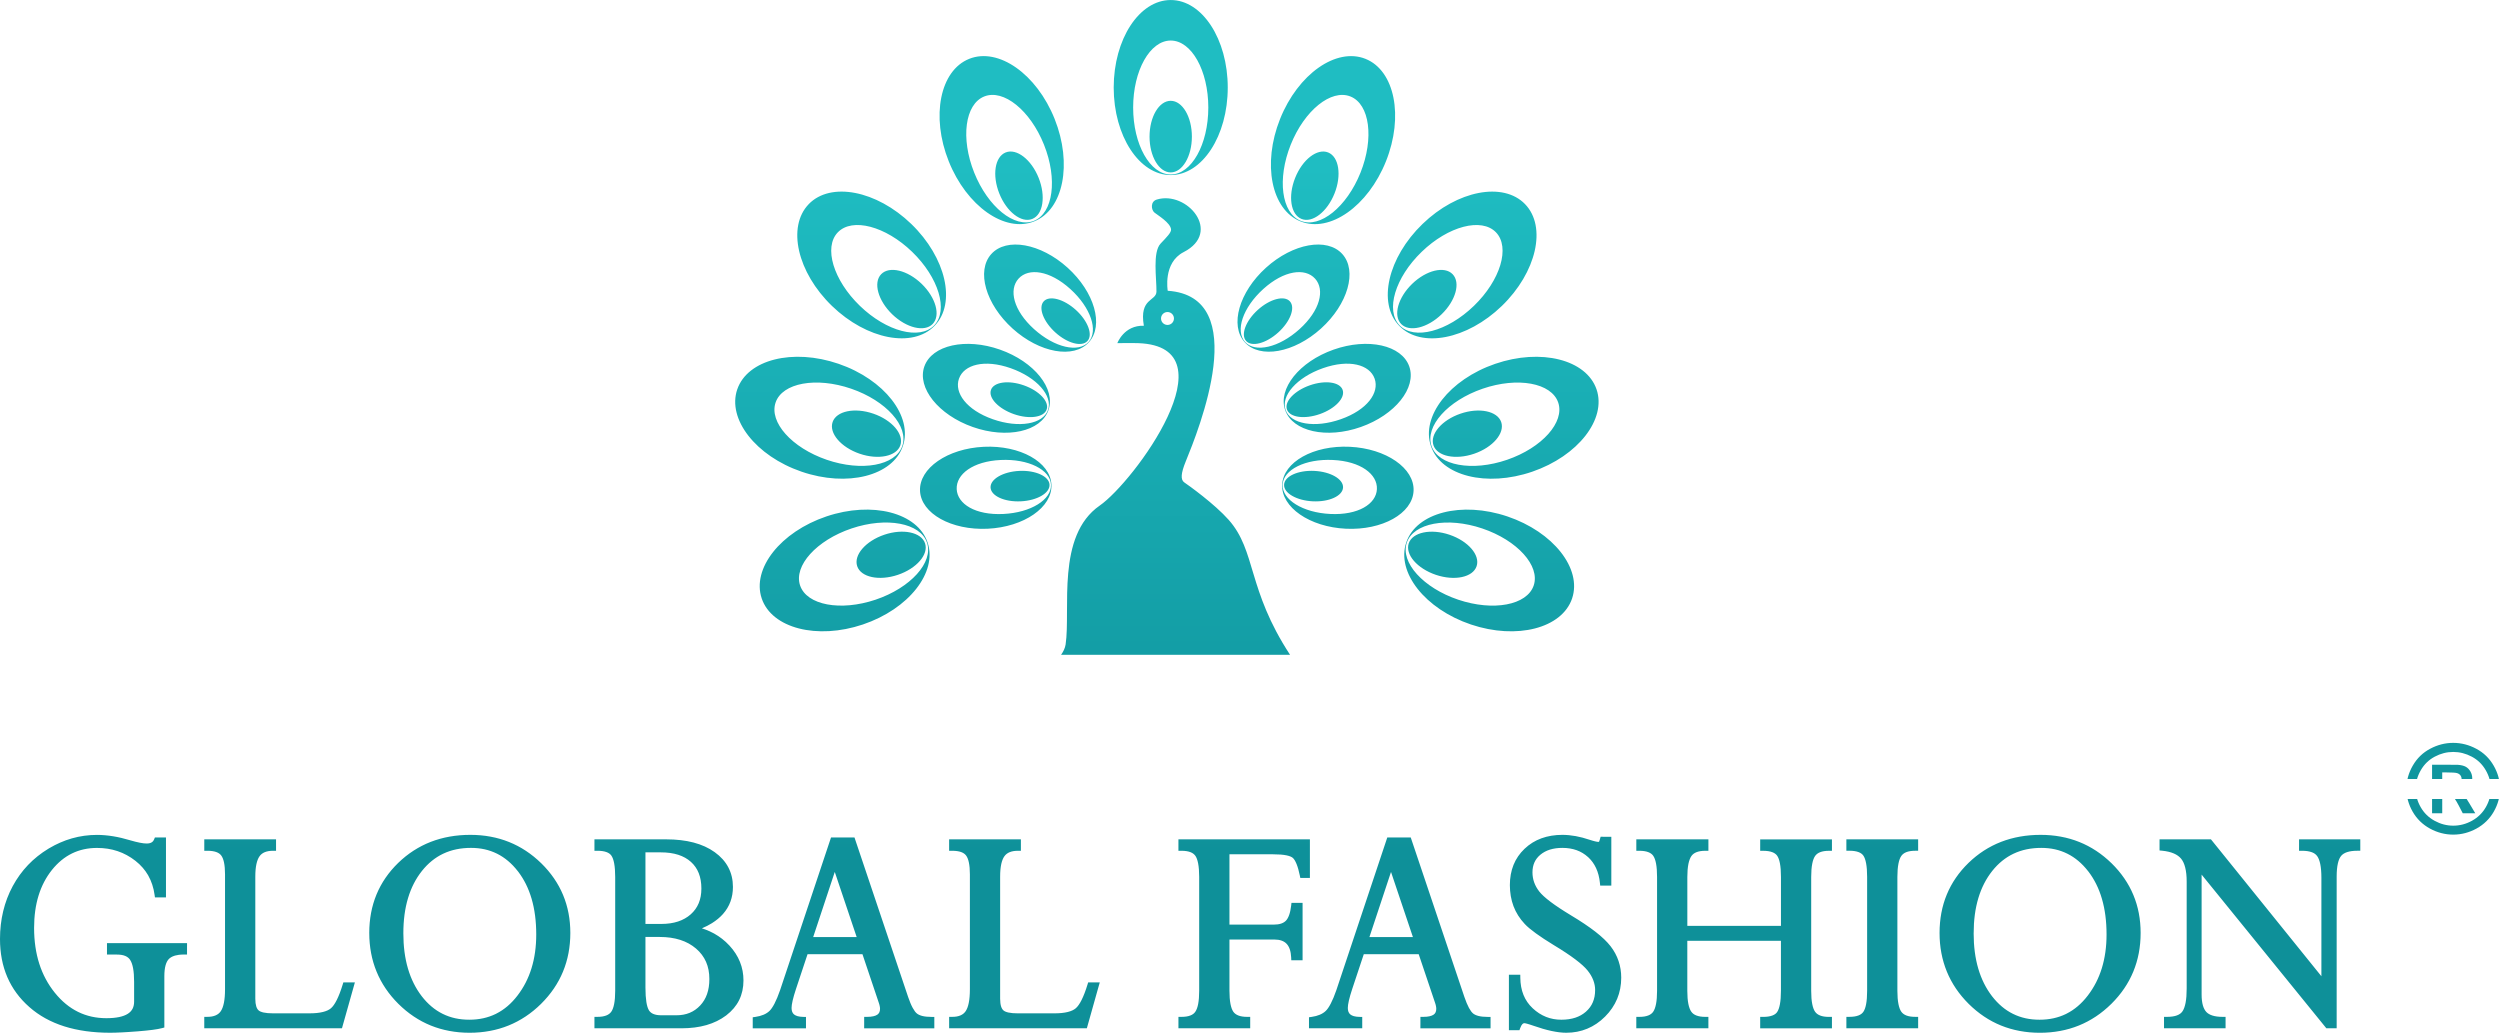 <?xml version="1.0" encoding="UTF-8"?>
<!DOCTYPE svg PUBLIC "-//W3C//DTD SVG 1.1//EN" "http://www.w3.org/Graphics/SVG/1.1/DTD/svg11.dtd">
<!-- Creator: CorelDRAW X6 -->
<svg xmlns="http://www.w3.org/2000/svg" xml:space="preserve" width="2.825in" height="1.167in" version="1.1" style="shape-rendering:geometricPrecision; text-rendering:geometricPrecision; image-rendering:optimizeQuality; fill-rule:evenodd; clip-rule:evenodd"
viewBox="0 0 257848 106515"
 xmlns:xlink="http://www.w3.org/1999/xlink">
 <defs>
  <style type="text/css">
   <![CDATA[
    .fil0 {fill:url(#id0)}
   ]]>
  </style>
  <linearGradient id="id0" gradientUnits="userSpaceOnUse" x1="128924" y1="89472.7" x2="128924" y2="17042.3">
   <stop offset="0" style="stop-color:#0E9099"/>
   <stop offset="1" style="stop-color:#1FBDC2"/>
  </linearGradient>
 </defs>
 <g id="Layer_x0020_1">
  <path class="fil0" d="M133054 67536l-23616 0c233,-328 413,-690 469,-1067 538,-3624 -997,-11201 3522,-14329 3486,-2413 13817,-16367 4001,-16747 -753,-29 -2189,0 -2189,0 0,0 684,-1865 2735,-1796 -497,-2884 1286,-2514 1300,-3522 19,-1357 -419,-4060 431,-4958 636,-671 1108,-1140 1074,-1464 -72,-687 -1368,-1451 -1710,-1727 -342,-276 -445,-1140 240,-1346 3107,-943 6781,3364 2770,5420 -2154,1104 -1642,3989 -1642,3989 8745,596 3202,14306 1847,17627 -478,1174 -547,1864 -137,2140 410,276 3116,2209 4583,3867 2844,3219 1893,7141 6323,13912zm-113764 30043l0 869 -309 0c-199,0 -380,10 -541,32 -135,19 -262,44 -377,75l-66 21c-127,40 -242,90 -339,147 -97,57 -181,124 -253,198 -70,74 -133,166 -188,271 -56,109 -104,235 -143,377 -40,149 -72,317 -92,501 -20,184 -31,388 -31,611l0 5294 -129 35 -98 27 0 0c-118,33 -261,64 -427,93l0 1c-155,28 -343,56 -561,86 -213,27 -448,54 -702,80 -270,27 -548,52 -837,75l-4 0c-292,23 -575,44 -849,61l-1 0c-261,18 -514,33 -759,45 -232,12 -453,21 -659,27 -216,7 -402,11 -557,11 -882,0 -1721,-56 -2512,-165 -793,-110 -1537,-275 -2230,-494 -695,-220 -1344,-497 -1946,-830l0 1c-599,-331 -1151,-720 -1654,-1163 -504,-443 -947,-923 -1325,-1438 -379,-515 -695,-1067 -947,-1653 -251,-584 -440,-1204 -566,-1860 -125,-654 -188,-1343 -188,-2064 0,-500 27,-988 82,-1467 54,-476 136,-942 246,-1400 110,-458 247,-902 409,-1330 163,-429 355,-849 574,-1256 220,-406 461,-792 723,-1154 263,-362 549,-707 856,-1029 306,-321 635,-622 987,-902l0 -1c350,-279 722,-539 1114,-776l118 -70 1 1c355,-209 714,-394 1077,-553 404,-178 815,-328 1232,-446 418,-119 843,-208 1275,-268l1 0c432,-59 869,-89 1307,-89 265,0 536,12 814,36 273,23 557,58 850,106 288,46 580,106 873,175 281,66 569,144 864,233l40 12c187,54 365,103 532,144 165,41 319,77 461,103 138,27 266,48 381,61l1 0c111,13 214,19 306,19 109,0 208,-10 293,-29l0 -1c81,-18 154,-46 217,-83 58,-34 109,-77 151,-128l0 0c44,-52 82,-117 111,-191l1 -1 35 -84 45 -108 1141 0 0 6183 -1137 0 -22 -152 -16 -114c-50,-367 -130,-717 -239,-1047 -107,-330 -244,-642 -408,-932l-36 -64c-155,-265 -336,-518 -541,-753 -220,-254 -471,-492 -753,-713l0 0c-282,-221 -576,-415 -883,-580l0 -1c-304,-165 -621,-304 -949,-414 -330,-111 -672,-195 -1025,-250 -351,-54 -719,-82 -1102,-82 -945,0 -1805,189 -2578,566 -774,378 -1466,947 -2072,1704 -306,383 -574,795 -803,1232 -229,438 -421,906 -575,1403 -154,498 -270,1027 -347,1583 -77,555 -116,1142 -116,1760 0,679 45,1328 135,1944 89,616 224,1205 403,1763 178,555 402,1084 670,1580 267,498 579,967 934,1407l1 0c354,439 731,823 1128,1149 397,327 818,599 1260,818l0 0c441,217 906,380 1392,489 486,108 998,163 1534,163 504,0 943,-40 1314,-117 362,-76 662,-189 897,-338 216,-138 379,-309 486,-514l1 0c107,-207 162,-452 162,-737l0 -2042c0,-557 -36,-1027 -106,-1407 -68,-368 -170,-653 -303,-854l-11 -17 0 -1c-56,-84 -123,-157 -198,-218 -82,-68 -176,-125 -283,-170 -112,-49 -241,-85 -383,-110 -144,-26 -305,-38 -481,-38l-1034 0 0 -1178 8258 0 0 309zm18795 -1356c0,-717 63,-1407 187,-2069 125,-661 312,-1295 561,-1898 249,-603 561,-1177 934,-1720 373,-542 808,-1056 1304,-1538 498,-482 1028,-905 1587,-1266l0 1c560,-361 1151,-664 1771,-905 622,-241 1273,-422 1953,-542 680,-121 1389,-181 2128,-181 716,0 1408,61 2074,184 666,122 1305,306 1914,551 610,244 1194,550 1748,917l0 0c556,367 1083,794 1580,1280l2 1 0 1 0 0c498,488 933,1005 1308,1549 375,545 688,1118 938,1717 249,599 437,1227 562,1881l0 1c125,653 187,1333 187,2036 0,717 -64,1409 -189,2074 -126,665 -315,1304 -567,1913 -252,611 -567,1193 -943,1746 -377,554 -817,1080 -1317,1576l0 1 0 0 -1 1c-502,495 -1034,930 -1594,1302 -559,372 -1149,685 -1764,933 -614,248 -1258,435 -1929,559 -671,125 -1367,188 -2087,188 -719,0 -1414,-63 -2083,-188 -670,-125 -1312,-311 -1923,-559 -610,-248 -1196,-559 -1754,-933 -558,-373 -1088,-809 -1587,-1304 -499,-497 -937,-1023 -1311,-1577 -374,-553 -687,-1134 -937,-1746 -250,-610 -439,-1249 -564,-1913 -125,-665 -188,-1357 -188,-2074zm3516 34c0,1348 159,2565 477,3647 158,537 355,1043 592,1517 236,474 512,917 826,1326 314,407 653,762 1012,1065 358,302 743,555 1150,756 407,201 840,354 1295,454 455,100 938,150 1448,150 515,0 1003,-51 1463,-154 438,-98 855,-243 1249,-433l61 -31c412,-206 802,-465 1168,-776 367,-311 709,-675 1028,-1091l1 -1c322,-419 605,-865 846,-1334l0 0c240,-470 443,-967 604,-1491 162,-525 284,-1079 365,-1657 81,-578 122,-1186 122,-1822 0,-1366 -159,-2593 -477,-3682 -158,-539 -355,-1046 -591,-1521 -222,-444 -479,-859 -768,-1244l-59 -75c-316,-405 -652,-760 -1008,-1059l-1 0c-356,-300 -735,-551 -1137,-751 -402,-199 -827,-351 -1272,-451 -446,-99 -920,-149 -1419,-149 -532,0 -1036,50 -1509,148 -473,98 -921,247 -1341,445l-36 17 -1 0c-404,193 -785,435 -1142,723 -367,296 -709,645 -1026,1041 -319,402 -598,835 -837,1300 -237,464 -437,965 -598,1499 -162,539 -284,1111 -364,1712 -80,604 -121,1244 -121,1922zm-5964 5063l967 0 -63 222 -48 170 -1159 4116 -27 98 -36 128 -14203 0 0 -1178 309 0c176,0 337,-13 480,-38 142,-27 272,-65 389,-116 112,-49 212,-110 299,-181 87,-72 164,-156 230,-253 68,-101 129,-224 182,-364l0 0c54,-146 100,-311 137,-493l0 0c38,-191 67,-403 86,-635 19,-231 29,-486 29,-760l0 -11866c0,-484 -35,-890 -104,-1218 -65,-308 -160,-545 -283,-712l-1 -1 -10 -13c-56,-75 -127,-142 -209,-199l0 0c-84,-59 -185,-109 -296,-150l-1 0c-120,-43 -257,-77 -410,-98 -155,-22 -328,-33 -517,-33l-309 0 0 -1178 7402 0 0 1178 -309 0c-336,0 -621,49 -855,145l0 0c-223,92 -401,231 -532,412l0 0 0 2 -4 5c-71,98 -133,211 -185,341l1 0c-55,135 -102,289 -138,458 -39,179 -69,377 -88,591 -19,213 -29,450 -29,712l0 12595c0,161 9,309 25,441 17,129 41,246 72,348l4 11c28,89 63,168 103,234 39,66 84,121 134,165l3 3c51,46 117,86 196,120l1 0c88,38 192,72 308,98l0 0c125,27 271,50 437,64l0 1c161,14 345,21 550,21l3743 0c282,0 539,-12 770,-35 231,-24 443,-59 632,-106 181,-46 342,-100 481,-166l0 0c136,-64 253,-138 347,-220 98,-84 196,-198 295,-337 102,-145 203,-318 303,-516 102,-203 205,-440 308,-708 104,-270 204,-565 302,-885l29 -95 38 -125 227 0zm34670 4735l-8997 0 0 -1178 309 0c187,0 355,-13 505,-36 148,-23 284,-60 405,-106 112,-44 211,-98 297,-162l0 0c84,-63 157,-137 217,-220 62,-86 118,-195 168,-325 51,-135 95,-290 129,-464l0 0c37,-184 64,-390 83,-616 18,-227 28,-479 28,-753l0 -11750c0,-280 -9,-537 -27,-769 -17,-233 -44,-443 -78,-628 -33,-177 -75,-334 -123,-469 -47,-130 -101,-239 -161,-325l-14 -20 0 -1c-110,-153 -277,-271 -498,-351 -244,-90 -555,-135 -930,-135l-309 0 0 -1178 7416 0c519,0 1012,28 1479,82 467,55 910,136 1325,245l0 0c420,111 812,248 1172,412 363,165 700,359 1011,582 311,223 584,467 817,725l0 1c235,262 431,544 589,844 158,302 277,622 356,957 79,336 118,690 118,1059 0,543 -86,1049 -256,1514 -171,466 -428,893 -770,1279 -310,349 -689,663 -1135,943 -312,194 -659,372 -1040,534 131,40 258,84 382,132 285,107 559,234 821,375l93 50 0 1c275,155 535,328 778,517 270,209 526,445 765,703l0 -1 1 1 5 5c239,259 449,529 629,809 180,280 331,570 451,870 121,300 213,611 273,931 60,321 90,650 90,985 0,748 -150,1424 -447,2024 -295,597 -737,1118 -1322,1569l-1 1 -10 7 -3 4 -3 2c-294,220 -611,415 -951,581 -339,166 -702,305 -1084,415 -380,109 -784,191 -1213,246 -427,55 -874,83 -1338,83zm-3736 -18144l0 7383 1634 0c647,0 1226,-85 1733,-253 250,-83 485,-185 701,-309l0 0c217,-122 419,-266 604,-430l-1 0c184,-164 344,-341 480,-531 137,-190 251,-396 342,-615 92,-222 161,-460 207,-711 46,-250 69,-520 69,-805 0,-301 -23,-584 -69,-847 -45,-264 -114,-510 -204,-738l0 0c-90,-227 -202,-438 -335,-629l0 1c-134,-194 -291,-372 -469,-532 -179,-162 -379,-303 -597,-427 -220,-123 -458,-226 -714,-308l0 0c-261,-83 -543,-147 -845,-188 -300,-41 -625,-62 -970,-62l-1568 0zm1475 8726l-1475 0 0 5218c0,303 8,578 24,823 16,250 40,474 71,670 30,188 68,355 113,501 43,137 93,253 148,345l18 30c47,70 103,133 167,187 75,65 163,119 262,162l0 -1c106,47 229,82 366,106 139,24 295,36 465,36l1559 0c505,0 961,-84 1367,-252 405,-167 766,-419 1081,-754l3 -4 1 -1 1 1c154,-164 291,-343 409,-539l1 0c119,-196 218,-406 296,-631 81,-229 142,-474 181,-732 40,-257 60,-534 60,-829 0,-332 -29,-645 -86,-941 -57,-294 -144,-571 -258,-831 -114,-258 -257,-502 -429,-730 -172,-228 -374,-443 -605,-640 -230,-196 -481,-369 -750,-519 -271,-148 -562,-273 -870,-372 -312,-100 -645,-176 -997,-227 -352,-50 -727,-76 -1123,-76zm21084 9109l0 -869 310 0c247,0 460,-20 636,-61 170,-38 309,-93 414,-166 90,-63 160,-143 204,-238 47,-98 71,-219 71,-358 0,-46 -3,-91 -7,-135 -5,-47 -13,-98 -24,-151l-4 -18 0 0c-10,-50 -22,-100 -36,-148l0 0c-13,-50 -33,-110 -55,-177l0 -1 -1 0 -1684 -5008 -5665 0 -1177 3540 0 2 -10 28c-77,233 -146,450 -204,652 -59,201 -107,387 -146,554 -37,161 -65,308 -84,439 -17,125 -27,237 -27,332 0,156 23,290 68,402 42,106 106,194 189,263 93,75 214,135 363,178 158,44 347,69 564,74l1 0 131 3 171 4 0 1170 -5492 0 0 -1137 151 -22 115 -15 1 0c161,-23 314,-54 456,-92 141,-37 273,-83 395,-134 120,-50 230,-109 330,-173 99,-63 191,-134 273,-212l0 1c82,-78 166,-179 252,-303 88,-127 178,-280 271,-456 94,-182 190,-389 285,-617 97,-233 194,-489 291,-767l5185 -15545 31 -92 40 -120 2419 0 41 120 30 92 5461 16239 0 0c78,231 158,441 236,628 79,189 158,357 238,501l0 0c75,138 150,257 223,354 70,93 141,169 208,223l1 0c69,55 151,105 242,146l0 -1c97,45 206,83 322,111l1 0c126,31 267,56 420,70 150,15 319,24 503,24l309 0 0 1178 -7237 0 0 -309zm-5258 -9101l4485 0 -2259 -6715 -2226 6715zm28590 4676l968 0 -63 222 -49 170 -1158 4116 -28 98 -35 128 -14204 0 0 -1178 309 0c177,0 337,-13 480,-38 141,-27 271,-65 389,-116 111,-49 211,-110 298,-181 87,-72 164,-156 230,-253 68,-101 128,-224 182,-364l0 0c54,-146 100,-311 137,-493l-1 0c38,-191 68,-403 86,-635 19,-231 30,-486 30,-760l0 -11866c0,-484 -36,-890 -105,-1218 -64,-308 -159,-545 -283,-712l-1 -1 -10 -13c-56,-75 -127,-142 -209,-199l0 0c-84,-59 -185,-109 -296,-150l0 0c-120,-43 -258,-77 -410,-98 -156,-22 -328,-33 -518,-33l-309 0 0 -1178 7402 0 0 1178 -309 0c-336,0 -622,49 -855,145l0 0c-223,92 -401,231 -532,412l1 0 -2 2 -4 5c-70,98 -133,211 -185,341l1 0c-55,135 -102,289 -139,458 -38,179 -68,377 -88,591 -18,213 -29,450 -29,712l0 12595c0,161 9,309 26,441 15,129 40,246 71,348l4 11c28,89 63,168 104,234 39,66 84,121 134,165l3 3c51,46 118,86 196,120l0 0c89,38 192,72 308,98l1 0c125,27 271,50 436,64l0 1c161,14 344,21 550,21l3744 0c281,0 538,-12 769,-35 231,-24 443,-59 632,-106 180,-46 341,-100 480,-166l0 0c135,-64 252,-138 347,-220 98,-84 196,-198 295,-337 103,-145 204,-318 303,-516 102,-203 205,-440 308,-708 104,-270 204,-565 302,-885l29 -95 38 -125 227 0zm18985 -4421l-4642 0 0 5279c0,543 35,998 106,1365 68,353 167,624 296,810 60,83 132,156 217,220l1 0c86,64 187,119 299,162l0 1c121,47 257,83 406,105 150,24 319,36 506,36l309 0 0 1178 -7402 0 0 -1178 309 0c190,0 360,-13 512,-36 151,-23 288,-59 408,-106 112,-42 211,-97 295,-160l1 0c82,-63 153,-135 210,-218l4 -6 5 -8 2 -3 1 0c126,-184 221,-447 288,-790 69,-364 105,-817 105,-1355l0 -11750c0,-278 -9,-532 -27,-762 -17,-230 -44,-438 -79,-621l-1 -5 -1 -8 -2 -6 0 0c-33,-170 -74,-322 -121,-451l0 0c-42,-115 -89,-213 -141,-294l-23 -33c-56,-81 -128,-154 -211,-216l1 -1c-83,-63 -183,-117 -295,-160 -122,-47 -260,-82 -412,-106 -153,-24 -327,-36 -520,-36l-309 0 0 -1178 13560 0 0 3978 -989 0 -28 -142 -22 -107c-48,-235 -101,-455 -158,-656 -55,-195 -115,-373 -179,-530 -60,-147 -122,-273 -185,-378l0 -1c-61,-99 -124,-180 -187,-241 -60,-56 -143,-106 -249,-151 -113,-48 -253,-89 -418,-124 -173,-35 -377,-63 -610,-81 -231,-17 -491,-27 -779,-27l-4493 0 0 7252 4581 0c291,0 542,-35 751,-106 202,-68 367,-169 497,-302 63,-68 122,-149 176,-245 56,-97 106,-210 151,-337l1 0c46,-131 89,-280 123,-443l0 0c35,-163 64,-340 86,-531l13 -119 18 -156 1146 0 0 5920 -1164 0 -8 -168 -5 -128c-15,-322 -64,-602 -144,-841 -78,-229 -188,-418 -327,-565 -136,-143 -307,-253 -512,-326l0 0c-208,-75 -456,-114 -739,-114zm15053 8846l0 -869 308 0c248,0 461,-20 638,-61 169,-38 309,-93 414,-166 91,-63 160,-143 204,-238 47,-98 71,-219 71,-358 0,-46 -3,-91 -7,-135 -5,-47 -13,-98 -24,-151l-3 -18 0 -1c-10,-50 -22,-99 -35,-147l0 0c-16,-56 -35,-116 -55,-176l-1 -3 0 0 -1686 -5008 -5665 0 -1177 3540 0 2 -10 28c-77,233 -146,450 -204,652 -58,201 -106,387 -145,554 -38,161 -65,308 -84,439 -17,125 -26,237 -26,332 0,302 86,523 258,665 91,75 213,135 362,178 158,44 348,69 564,74l1 0 131 3 171 4 0 1170 -5492 0 0 -1137 151 -22 115 -15 1 0c161,-23 314,-54 456,-92 141,-37 273,-83 395,-134 120,-50 230,-109 330,-173 100,-63 192,-134 273,-212 82,-77 167,-178 253,-303l0 1c87,-127 179,-280 270,-456 94,-181 189,-388 286,-617 97,-233 194,-489 291,-767l5185 -15544 0 0 30 -92 40 -120 2420 0 40 119 31 92 0 1 5461 16239 0 0c77,229 157,439 237,629l0 1c78,188 157,355 235,500l0 0c76,138 150,257 223,354 72,93 141,169 208,223 69,55 150,104 243,145l1 1c95,44 203,80 322,110 127,31 266,56 418,70 151,15 320,24 504,24l309 0 0 1178 -7237 0 0 -309zm-5258 -9101l4484 0 -2258 -6715 -2226 6715zm24079 -10340l870 0 0 5031 -1148 0 -16 -157 -12 -120c-29,-288 -78,-561 -144,-815 -67,-253 -151,-493 -256,-717 -101,-219 -223,-424 -360,-612 -125,-171 -265,-330 -418,-474l-1 0 -50 -46c-173,-156 -357,-294 -552,-412 -197,-119 -404,-217 -621,-295 -220,-79 -453,-138 -697,-178 -243,-40 -503,-60 -776,-60 -242,0 -470,15 -682,45 -213,30 -415,76 -605,134 -187,59 -362,132 -522,218 -163,87 -314,189 -453,304l-15 13 -1 0c-129,108 -244,227 -344,355l-1 0c-101,129 -187,270 -254,420 -68,150 -120,311 -154,483 -35,173 -52,356 -52,551 0,180 14,358 44,528 28,171 72,339 130,503 59,164 133,327 219,483 89,157 192,313 309,463 119,151 275,316 466,490 193,177 426,368 699,574 275,207 587,427 934,656 344,227 731,472 1160,730l-1 1c501,299 964,591 1385,874 428,286 809,560 1141,818 340,264 641,521 905,773 263,252 486,495 666,729 181,234 342,480 479,735 136,254 251,517 342,788 92,270 160,551 207,839 46,288 69,584 69,883 0,387 -35,763 -105,1126 -69,363 -175,714 -313,1049 -139,334 -314,656 -523,963l0 1c-208,307 -451,599 -724,872 -275,275 -566,518 -873,726 -306,208 -627,383 -962,521 -333,139 -683,244 -1046,314 -362,70 -737,105 -1125,105 -448,0 -957,-63 -1525,-184 -280,-60 -574,-135 -885,-225 -308,-89 -631,-193 -968,-312 -134,-46 -255,-87 -362,-121 -105,-33 -199,-62 -285,-85 -77,-21 -143,-37 -195,-47 -45,-9 -78,-13 -99,-13 -36,0 -70,7 -101,20 -32,14 -65,38 -97,69l0 1 0 0c-42,41 -82,97 -119,164 -42,74 -82,162 -116,263l-33 90 -41 117 -1087 0 0 -5722 1173 0 3 174 1 133 0 1c3,330 32,646 87,944 55,295 135,574 243,839 106,261 238,506 394,732 157,227 341,440 551,636 213,199 435,374 663,521 228,147 465,270 712,368l0 1c245,97 500,171 763,220 263,49 537,73 823,73 537,0 1020,-72 1445,-212l0 -1c399,-133 751,-329 1052,-587l49 -43c155,-137 291,-288 408,-449 117,-161 215,-333 291,-514 77,-184 136,-381 176,-590 39,-208 58,-433 58,-670 0,-173 -16,-344 -47,-511 -32,-167 -80,-336 -143,-502 -65,-170 -146,-337 -241,-500 -96,-164 -210,-327 -339,-489 -135,-167 -306,-345 -512,-534l-1 0c-211,-192 -460,-398 -749,-615 -292,-221 -624,-455 -991,-698 -363,-241 -769,-497 -1218,-767l-6 -5 -2 0c-368,-225 -708,-438 -1014,-640 -310,-204 -592,-397 -841,-578 -252,-184 -475,-356 -667,-516 -194,-162 -357,-315 -488,-456 -132,-141 -254,-283 -365,-425 -111,-143 -217,-294 -315,-449 -97,-155 -185,-311 -265,-469 -78,-158 -150,-322 -213,-488 -63,-167 -119,-339 -165,-514 -46,-174 -86,-353 -117,-533 -32,-184 -55,-369 -70,-557 -16,-188 -24,-380 -24,-573 0,-378 32,-743 94,-1092 64,-349 158,-680 283,-991 127,-314 285,-610 476,-888 190,-277 412,-536 665,-776 250,-239 520,-449 810,-629l0 -1c289,-179 600,-330 929,-450 325,-119 670,-207 1033,-267 362,-60 741,-89 1134,-89 212,0 438,12 670,33 228,22 460,54 698,97 235,43 474,97 714,160 246,66 494,141 742,225l0 0c102,32 204,64 305,93 94,26 178,49 253,67 69,16 131,29 185,37l2 0c45,7 85,12 119,12 27,0 48,-2 65,-3l0 -1 18 -4 21 -49 0 -1c13,-33 27,-70 39,-106l43 -141 28 -96 36 -128 232 0zm18363 15890l0 -5162 -9656 0 0 5162c0,270 10,520 28,744 19,230 47,435 83,614 35,174 79,330 132,465l0 1c49,129 107,240 173,331 59,82 132,157 216,221 87,65 189,120 303,164l0 0c122,47 261,83 414,107 152,24 325,36 516,36l309 0 0 1178 -7435 0 0 -1178 309 0c193,0 367,-13 520,-37 150,-24 288,-61 410,-109l0 0c111,-44 210,-99 295,-165 84,-64 155,-139 211,-222 61,-89 116,-201 165,-332 49,-136 91,-293 125,-466 35,-182 63,-386 79,-609l0 -2c17,-224 27,-471 27,-739l0 -11750c0,-556 -35,-1018 -105,-1388 -68,-356 -167,-624 -296,-802l-4 -6 -1 -1 1 -1c-56,-77 -125,-146 -207,-205 -83,-61 -183,-114 -295,-157l-1 0c-120,-46 -257,-80 -408,-104 -155,-23 -326,-35 -514,-35l-309 0 0 -1178 7435 0 0 1178 -309 0c-190,0 -362,12 -516,38 -153,25 -291,61 -413,110 -112,45 -214,102 -301,169 -85,66 -158,143 -217,229 -65,95 -124,210 -174,345 -51,133 -94,282 -128,446l0 1 -4 20c-35,178 -63,382 -83,607 -18,222 -28,466 -28,730l0 5053 9656 0 0 -5053c0,-283 -9,-542 -27,-773 -18,-234 -44,-444 -79,-628 -33,-176 -75,-332 -125,-466 -48,-127 -101,-235 -162,-319l1 0 -2 -2c-55,-78 -123,-148 -206,-207 -84,-62 -184,-115 -298,-157 -121,-46 -259,-81 -412,-104l-1 0c-157,-24 -332,-36 -522,-36l-309 0 0 -1178 7401 0 0 1178 -309 0c-187,0 -355,12 -506,37l-1 0c-147,23 -282,59 -403,106 -112,44 -211,98 -296,162 -84,64 -157,139 -217,222 -63,88 -120,199 -170,330 -51,134 -94,291 -128,468 -37,184 -64,392 -83,620 -18,227 -27,480 -27,754l0 11750c0,273 10,525 27,753 18,227 46,433 83,616 34,174 77,330 128,463l0 1c49,129 105,238 169,325 60,83 132,156 216,220l1 0c86,63 186,118 298,162 120,47 256,84 404,106 150,24 318,36 505,36l309 0 0 1178 -7401 0 0 -1178 309 0c196,0 374,-13 534,-37 156,-24 297,-60 420,-107 115,-43 215,-97 295,-158l0 -1c75,-56 137,-121 187,-191l1 -2 13 -19c58,-86 110,-197 158,-328l0 0c48,-136 88,-293 120,-466 33,-182 59,-388 77,-618 17,-227 26,-479 26,-755zm14152 -15318l0 869 -309 0c-187,0 -356,12 -506,37l-1 0c-147,23 -282,59 -404,106 -111,44 -210,98 -294,162 -86,64 -157,139 -217,222 -64,88 -120,199 -170,329 -51,135 -94,292 -129,469 -36,184 -64,391 -83,619 -18,228 -28,481 -28,754l0 11750c0,542 38,1001 111,1369 34,175 78,330 129,464 50,130 106,239 168,325 60,83 133,156 217,220l0 0c86,63 185,118 296,162 121,47 258,84 406,106 149,24 318,36 505,36l309 0 0 1178 -7402 0 0 -1178 309 0c193,0 367,-13 521,-36l0 0c154,-23 293,-58 412,-105 112,-42 212,-95 295,-157 82,-61 152,-132 209,-213 61,-85 115,-193 163,-323l0 0c49,-134 92,-291 125,-465 34,-182 62,-391 79,-621 18,-230 27,-484 27,-762l0 -11750c0,-284 -9,-543 -27,-777 -17,-235 -45,-444 -79,-629 -32,-178 -75,-335 -123,-469 -46,-128 -100,-236 -159,-321l-3 -4 -1 -1 1 0c-54,-77 -121,-145 -201,-204 -84,-61 -183,-114 -294,-156l-1 0c-121,-45 -260,-81 -416,-104l-1 0c-158,-24 -335,-36 -528,-36l-309 0 0 -1178 7402 0 0 310zm2209 9346c0,-717 62,-1407 186,-2069 125,-661 312,-1295 562,-1898 249,-603 560,-1177 934,-1720 373,-542 808,-1056 1304,-1538 498,-482 1027,-905 1586,-1266l0 0c560,-360 1151,-663 1772,-904 621,-241 1273,-422 1952,-542 680,-121 1390,-181 2128,-181 717,0 1408,61 2074,184 667,122 1306,306 1915,551 609,244 1193,550 1748,917l0 0c556,367 1083,794 1580,1280l3 1 0 0 0 1c497,488 933,1005 1307,1549 376,545 689,1118 937,1717 250,599 438,1227 563,1881l0 1c124,653 187,1333 187,2036 0,717 -63,1409 -189,2074 -126,665 -316,1304 -567,1913 -252,611 -567,1193 -943,1746 -377,554 -817,1080 -1317,1576l1 0 -1 1 -2 0c-502,496 -1034,931 -1593,1304 -560,372 -1148,685 -1764,933 -615,248 -1258,435 -1929,559 -671,125 -1367,188 -2087,188 -719,0 -1415,-63 -2083,-188 -670,-125 -1312,-311 -1923,-559 -611,-248 -1197,-559 -1754,-933 -558,-374 -1088,-809 -1587,-1304 -498,-497 -936,-1022 -1311,-1576 -373,-553 -686,-1134 -937,-1746 -250,-610 -438,-1249 -564,-1913 -126,-665 -188,-1357 -188,-2074zm3516 33c0,1349 159,2566 477,3648 157,537 355,1043 592,1517 236,474 512,917 826,1326 316,407 653,762 1012,1065 359,302 742,555 1150,756 406,201 840,354 1294,454 455,100 937,150 1447,150 515,0 1003,-51 1463,-154 438,-98 856,-243 1250,-433l60 -31c413,-206 802,-465 1168,-776 367,-311 710,-675 1029,-1091l1 -1c322,-419 605,-865 846,-1335l1 0c240,-469 442,-966 604,-1490 162,-526 284,-1079 365,-1657 82,-578 123,-1186 123,-1822 0,-1366 -159,-2593 -478,-3682 -156,-539 -354,-1046 -591,-1521 -222,-444 -477,-860 -767,-1244l-59 -75c-316,-405 -652,-760 -1008,-1059l0 0c-356,-300 -736,-551 -1138,-751 -403,-200 -826,-351 -1272,-451 -446,-99 -920,-149 -1419,-149 -532,0 -1035,50 -1509,148 -472,98 -920,247 -1340,445l-37 17 0 0c-404,193 -785,435 -1143,723 -367,296 -709,645 -1026,1041 -318,402 -598,835 -836,1300 -238,464 -438,965 -599,1499 -161,539 -283,1111 -363,1712 -80,603 -120,1244 -120,1921zm33562 -8819l0 -870 6316 0 0 1178 -309 0c-419,0 -769,47 -1051,140 -268,88 -474,219 -616,390 -71,85 -135,193 -191,318 -57,132 -106,285 -145,456 -42,182 -73,387 -94,611 -20,223 -31,474 -31,750l0 15644 -1065 0 -52 -66 -41 -49 0 -1 -12771 -15733 0 12373c0,221 11,424 33,609 23,187 55,355 98,507 41,143 92,274 152,388l1 0c58,111 125,207 201,288l26 26c69,69 150,131 243,185 107,63 227,117 362,159 141,45 299,79 471,101 173,23 364,35 574,35l310 0 0 1178 -6349 0 0 -1178 310 0c422,0 769,-52 1039,-156l0 0 0 -1c125,-47 236,-107 330,-179l0 1c92,-70 169,-150 231,-243 66,-97 127,-220 178,-364l1 0c53,-147 98,-318 136,-509 37,-196 66,-419 85,-664 18,-244 28,-516 28,-810l0 -11026c0,-287 -13,-552 -38,-794 -27,-242 -65,-465 -116,-665 -49,-196 -110,-369 -181,-520l-1 0c-71,-151 -153,-282 -244,-392l-1 1c-92,-110 -200,-209 -322,-296 -125,-90 -267,-169 -423,-236l-1 0c-164,-70 -345,-130 -542,-176l-1 0c-202,-48 -419,-84 -650,-107l-121 -11 -159 -15 0 -1149 5301 0 52 65 41 51 1 0 11299 14006 0 -10152c0,-281 -10,-541 -30,-774 -19,-237 -49,-450 -86,-636 -37,-182 -84,-344 -138,-484 -49,-128 -106,-238 -169,-328l-3 -3 -11 -15c-61,-87 -138,-164 -229,-231 -85,-61 -183,-114 -293,-158l-1 0 -31 -11c-131,-49 -280,-86 -446,-112l-1 0c-167,-24 -355,-38 -560,-38l-309 0 0 -309zm15900 -10819c827,0 1621,202 2380,609 762,405 1360,987 1794,1743 435,757 652,1550 652,2378 0,825 -212,1609 -639,2358 -427,746 -1021,1328 -1783,1749 -763,417 -1563,626 -2404,626 -840,0 -1641,-210 -2404,-626 -762,-420 -1356,-1002 -1783,-1749 -426,-748 -639,-1533 -639,-2358 0,-828 218,-1621 652,-2378 435,-757 1031,-1339 1794,-1743 759,-407 1553,-609 2380,-609zm4 936c-664,0 -1300,162 -1909,487 -609,323 -1088,789 -1439,1399 -351,608 -529,1247 -529,1911 0,663 173,1295 515,1894 342,601 819,1069 1433,1407 613,338 1255,506 1929,506 675,0 1319,-168 1930,-506 612,-337 1090,-806 1433,-1407 344,-599 515,-1231 515,-1894 0,-664 -176,-1303 -526,-1911 -350,-610 -831,-1075 -1441,-1399 -613,-326 -1249,-487 -1912,-487zm-2185 6325l0 -5009 1037 0c973,0 1518,4 1635,12 345,27 611,95 802,201 189,104 348,264 478,480 127,216 192,456 192,717 0,363 -120,671 -361,928 -241,259 -579,416 -1013,479 155,57 275,120 359,187 85,68 201,196 346,384 39,50 164,253 380,611l600 1009 -1291 0 -424 -815c-286,-547 -523,-892 -709,-1033 -190,-141 -427,-213 -715,-213l-268 0 0 2061 -1046 0zm1046 -2858l419 0c597,0 970,-24 1113,-68 144,-45 258,-123 342,-235 84,-112 125,-238 125,-382 0,-137 -41,-261 -122,-369 -81,-107 -197,-185 -349,-231 -150,-46 -520,-70 -1108,-70l-419 0 0 1355zm-131142 -70625c1206,0 2184,1653 2184,3693 0,2039 -978,3693 -2184,3693 -1206,0 -2183,-1654 -2183,-3693 0,-2040 978,-3693 2183,-3693zm-20781 -4329c3017,-1205 6961,1571 8810,6202 1849,4631 903,9360 -2113,10565 -3017,1205 -6963,-1572 -8811,-6202 -1849,-4630 -903,-9359 2114,-10564zm1550 3881c1988,-794 4747,1434 6162,4976 1415,3543 950,7058 -1038,7852 -1988,795 -4746,-1433 -6162,-4976 -1415,-3543 -950,-7059 1038,-7852zm44280 40682c112,-2334 -2830,-4371 -6574,-4550 -3742,-179 -6866,1568 -6979,3901 -112,2334 2832,4371 6574,4550 3743,178 6868,-1568 6979,-3901zm-3782 -180c74,-1538 -1671,-2873 -4535,-3009 -2864,-137 -5116,1004 -5189,2543 -73,1537 2058,2889 4922,3026 2864,137 4729,-1022 4803,-2560zm-3492 -169c41,-867 -1286,-1634 -2966,-1714 -1679,-81 -3074,557 -3115,1422 -42,867 1285,1635 2965,1715 1679,80 3075,-558 3116,-1424zm6829 -12486c-775,-2204 -4269,-2982 -7803,-1737 -3535,1244 -5771,4039 -4995,6243 775,2203 4270,2983 7803,1737 3534,-1244 5770,-4039 4995,-6243zm-3572 1258c-511,-1453 -2631,-2030 -5334,-1079 -2704,953 -4360,2858 -3848,4311 511,1453 2996,1902 5699,950 2705,-952 3995,-2729 3484,-4182zm-3299 1160c-288,-819 -1806,-1029 -3392,-470 -1586,558 -2638,1675 -2351,2493 288,819 1807,1029 3392,470 1586,-559 2639,-1675 2350,-2493zm-36 -14015c-1567,-1734 -5089,-1101 -7868,1411 -2780,2513 -3762,5955 -2196,7688 1566,1733 5089,1100 7868,-1411 2780,-2513 3762,-5955 2196,-7688zm-2808 2540c-1033,-1142 -3210,-857 -5337,1066 -2126,1922 -2917,4321 -1885,5464 1033,1142 3499,595 5625,-1327 2127,-1923 2630,-4060 1598,-5203zm-2595 2344c-581,-643 -2064,-250 -3310,877 -1248,1128 -1786,2564 -1205,3208 582,644 2063,251 3310,-877 1248,-1128 1787,-2564 1205,-3207zm-38150 19549c-111,-2334 2831,-4371 6574,-4550 3742,-179 6867,1568 6979,3901 111,2334 -2832,4371 -6574,4550 -3743,178 -6868,-1568 -6980,-3901zm3783 -180c-74,-1538 1671,-2873 4535,-3009 2863,-137 5116,1004 5189,2543 74,1537 -2058,2889 -4922,3026 -2864,137 -4729,-1022 -4803,-2560zm3492 -169c-42,-867 1286,-1634 2965,-1714 1679,-81 3075,557 3117,1422 41,867 -1286,1635 -2965,1715 -1680,80 -3076,-558 -3117,-1424zm-6829 -12486c776,-2204 4270,-2982 7803,-1737 3535,1244 5770,4039 4994,6243 -774,2203 -4269,2983 -7803,1737 -3534,-1244 -5770,-4039 -4995,-6243zm3572 1258c512,-1453 2631,-2030 5335,-1079 2703,953 4359,2858 3848,4311 -511,1453 -2996,1902 -5700,950 -2704,-952 -3995,-2729 -3484,-4182zm3299 1160c288,-819 1806,-1029 3392,-470 1586,558 2639,1675 2351,2493 -288,819 -1807,1029 -3392,470 -1586,-559 -2639,-1675 -2350,-2493zm36 -14015c1566,-1734 5089,-1101 7868,1411 2780,2513 3762,5955 2196,7688 -1566,1733 -5089,1100 -7869,-1411 -2780,-2513 -3762,-5955 -2196,-7688zm2808 2540c1033,-1142 3210,-857 5337,1066 2126,1922 2917,4321 1885,5464 -1033,1142 -3498,595 -5625,-1327 -2126,-1923 -2631,-4060 -1598,-5203zm2595 2344c581,-643 2063,-250 3310,877 1247,1128 1786,2564 1205,3208 -581,644 -2064,251 -3310,-877 -1246,-1128 -1787,-2564 -1205,-3207zm54499 30637c1038,-3077 -1950,-6863 -6674,-8456 -4725,-1594 -9396,-390 -10433,2688 -1038,3079 1950,6865 6675,8458 4724,1592 9395,389 10433,-2690zm-3960 -1334c684,-2029 -1692,-4661 -5306,-5881 -3615,-1219 -7100,-562 -7784,1467 -684,2028 1692,4661 5306,5880 3614,1218 7100,562 7784,-1466zm-5890 -1987c386,-1143 -869,-2597 -2802,-3249 -1932,-652 -3811,-254 -4197,889 -385,1143 869,2597 2802,3249 1933,652 3812,254 4197,-889zm12370 -18243c-1055,-3073 -5733,-4251 -10448,-2633 -4716,1619 -7683,5422 -6629,8495 1055,3071 5733,4250 10448,2631 4714,-1619 7683,-5422 6629,-8494zm-3954 1357c-694,-2025 -4183,-2662 -7791,-1424 -3608,1239 -5968,3885 -5275,5909 697,2024 4184,2662 7793,1424 3606,-1238 5969,-3884 5273,-5909zm-5878 2018c-392,-1140 -2274,-1528 -4202,-866 -1929,662 -3176,2124 -2784,3265 391,1140 2272,1527 4201,865 1929,-662 3176,-2124 2785,-3264zm2463 -22475c-2256,-2335 -6993,-1421 -10577,2044 -3586,3465 -4662,8167 -2406,10503 2258,2336 6993,1421 10579,-2042 3585,-3465 4662,-8167 2404,-10504zm-3005 2904c-1487,-1540 -4917,-638 -7660,2013 -2745,2650 -3761,6046 -2274,7587 1488,1539 4918,639 7660,-2013 2743,-2650 3761,-6047 2274,-7587zm-4470 4320c-837,-867 -2705,-421 -4172,996 -1466,1418 -1976,3269 -1138,4137 837,868 2706,421 4172,-996 1467,-1417 1977,-3270 1139,-4136zm-8986 -22211c-3016,-1205 -6961,1571 -8810,6202 -1849,4631 -903,9360 2113,10565 3017,1205 6961,-1572 8810,-6202 1850,-4630 904,-9359 -2113,-10564zm-1551 3881c-1987,-794 -4746,1434 -6161,4976 -1415,3543 -950,7058 1038,7852 1988,795 4747,-1433 6162,-4976 1415,-3543 951,-7059 -1039,-7852zm-2304 5772c-1120,-447 -2641,725 -3397,2620 -757,1894 -463,3793 658,4239 1119,448 2640,-725 3397,-2619 756,-1894 462,-3792 -658,-4240zm-58418 45997c-1039,-3077 1950,-6863 6674,-8456 4724,-1594 9397,-390 10434,2688 1038,3079 -1951,6865 -6675,8458 -4724,1592 -9396,389 -10433,-2690zm3959 -1334c-684,-2029 1692,-4661 5306,-5881 3615,-1219 7100,-562 7784,1467 683,2028 -1692,4661 -5306,5880 -3615,1218 -7100,562 -7784,-1466zm5890 -1987c-385,-1143 869,-2597 2802,-3249 1932,-652 3812,-254 4197,889 385,1143 -870,2597 -2802,3249 -1932,652 -3812,254 -4197,-889zm-12369 -18243c1054,-3073 5732,-4251 10448,-2633 4716,1619 7683,5422 6628,8495 -1055,3071 -5732,4250 -10448,2631 -4716,-1619 -7683,-5422 -6629,-8494zm3953 1357c695,-2025 4184,-2662 7791,-1424 3609,1239 5970,3885 5275,5909 -695,2024 -4183,2662 -7791,1424 -3608,-1238 -5969,-3884 -5274,-5909zm5879 2018c392,-1140 2273,-1528 4202,-866 1930,662 3176,2124 2785,3265 -392,1140 -2273,1527 -4202,865 -1928,-662 -3176,-2124 -2784,-3264zm-2464 -22475c2257,-2335 6992,-1421 10579,2044 3586,3465 4662,8167 2405,10503 -2257,2336 -6993,1421 -10578,-2042 -3585,-3465 -4662,-8167 -2405,-10504zm3005 2904c1489,-1540 4918,-638 7661,2013 2743,2650 3761,6046 2275,7587 -1488,1539 -4918,639 -7662,-2013 -2743,-2650 -3762,-6047 -2274,-7587zm4470 4320c838,-867 2706,-421 4174,996 1465,1418 1976,3269 1137,4137 -838,868 -2705,421 -4173,-996 -1466,-1417 -1977,-3270 -1139,-4136zm12842 -12557c1120,-447 2641,725 3397,2620 756,1894 463,3793 -658,4239 -1120,448 -2640,-725 -3397,-2619 -757,-1894 -463,-3792 657,-4240zm17021 -15720c3248,0 5881,4041 5881,9027 0,4985 -2633,9027 -5881,9027 -3248,0 -5882,-4042 -5882,-9027 0,-4986 2634,-9027 5882,-9027zm0 4179c2141,0 3876,3093 3876,6906 0,3815 -1736,6908 -3876,6908 -2140,0 -3876,-3092 -3876,-6908 0,-3813 1736,-6906 3876,-6906zm-334 28000c368,0 667,298 667,666 0,369 -299,667 -667,667 -368,0 -667,-298 -667,-667 0,-368 299,-666 667,-666z"/>
 </g>
</svg>
